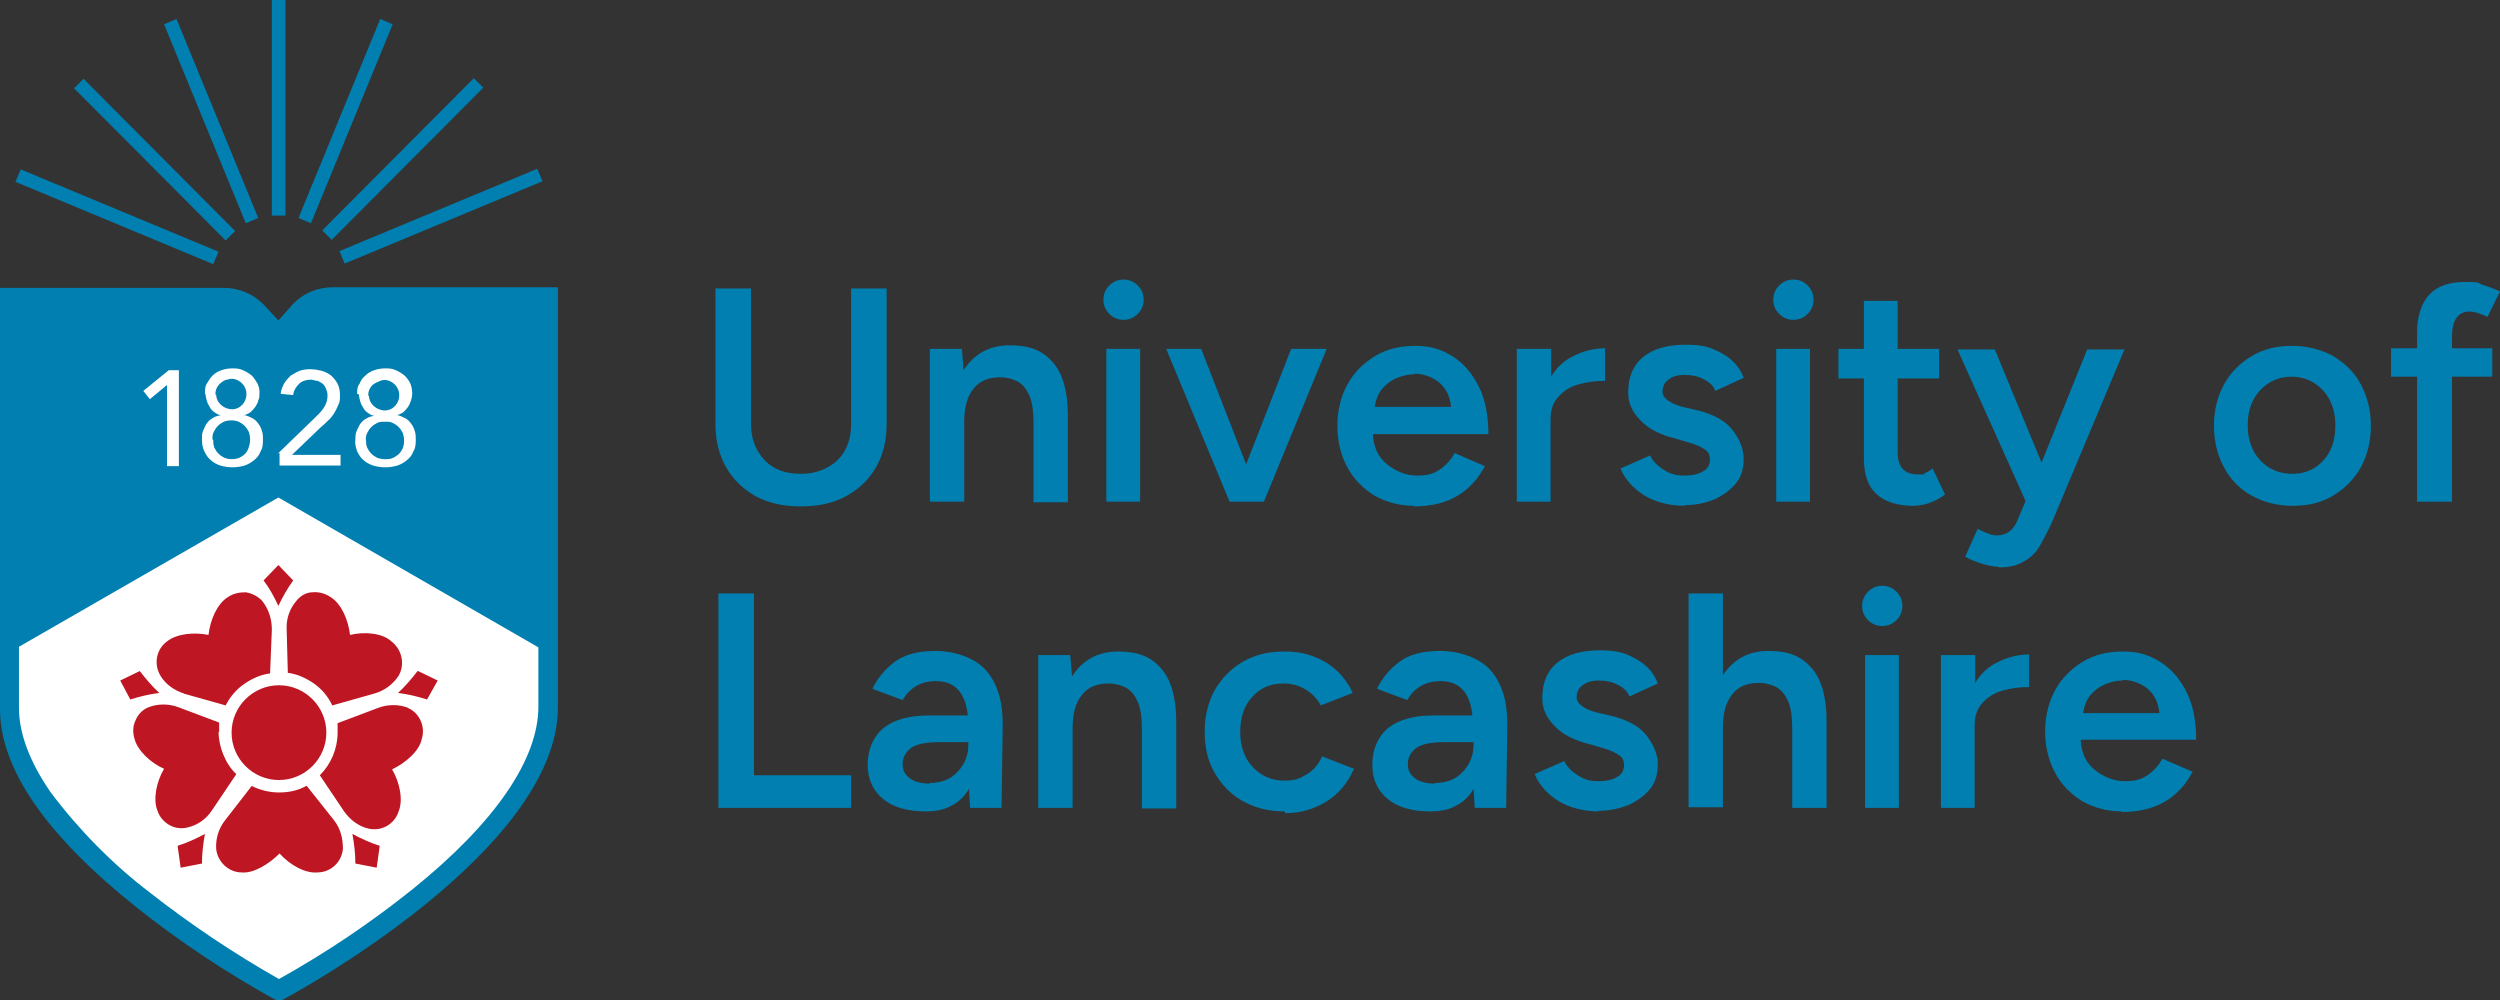 <?xml version="1.0" encoding="UTF-8"?>
<svg id="_レイヤー_2" data-name="レイヤー 2" xmlns="http://www.w3.org/2000/svg" viewBox="0 0 422.1 168.9">
  <rect x="0" y="0" width="422.1" height="168.9" fill="#333333" stroke="none"/>
  <defs>
    <style>
      .cls-1 {
        fill: #be1622;
      }

      .cls-2 {
        fill: #fff;
      }

      .cls-3 {
        fill: #007fb0;
      }
    </style>
  </defs>
  <g id="_レイヤー_1-2" data-name="レイヤー 1">
    <g id="lancashire">
      <path class="cls-3" d="M135.1,85.5c-2.9,0-5.4-.6-7.5-1.7-2.1-1.2-3.8-2.8-5-4.9s-1.8-4.5-1.8-7.3v-22.9h6v22.9c0,2.5.8,4.5,2.3,6.1s3.6,2.3,6.1,2.3,4.6-.8,6.2-2.3c1.6-1.6,2.3-3.6,2.3-6.1v-22.9h6v22.9c0,2.8-.6,5.2-1.8,7.3-1.2,2.1-2.9,3.7-5.1,4.9s-4.7,1.7-7.7,1.7Z"/>
      <path class="cls-3" d="M157,84.7v-25.8h5.4l.3,3.6c1.8-2.8,4.4-4.2,7.8-4.2s5.5.9,7.2,2.8c1.7,1.9,2.6,4.9,2.6,9.1v14.6h-5.8v-13.2c0-2.1-.2-3.7-.7-4.8-.5-1.1-1.1-1.9-2-2.4-.8-.4-1.8-.7-2.9-.7-2,0-3.5.6-4.5,1.9-1.1,1.3-1.6,3.2-1.6,5.6v13.5s-5.8,0-5.8,0Z"/>
      <path class="cls-3" d="M189.7,54c-.9,0-1.7-.3-2.4-1s-1-1.5-1-2.4.3-1.7,1-2.4,1.5-1,2.4-1,1.7.3,2.4,1,1,1.5,1,2.4-.3,1.7-1,2.4-1.5,1-2.4,1ZM186.8,84.7v-25.8h5.7v25.8h-5.7Z"/>
      <path class="cls-3" d="M207.6,84.7l-10.7-25.8h5.9l7.6,19.5,7.6-19.5h6l-10.6,25.8h-5.8Z"/>
      <path class="cls-3" d="M238.8,85.4c-2.5,0-4.7-.6-6.7-1.7-1.9-1.2-3.5-2.7-4.6-4.8-1.1-2-1.7-4.4-1.7-7s.6-5,1.7-7c1.1-2,2.7-3.6,4.7-4.8s4.2-1.7,6.8-1.7,4.4.6,6.3,1.8c1.9,1.2,3.3,2.9,4.4,5.1,1.1,2.2,1.6,4.9,1.6,8h-19.5c.1,2.2.9,3.9,2.4,5.1s3.2,1.9,5.1,1.9,2.9-.4,3.9-1.1,1.8-1.6,2.4-2.7l5.1,2.2c-1.1,2.1-2.6,3.8-4.6,5s-4.4,1.8-7.4,1.8l.1-.1ZM238.8,63.2c-1,0-1.9.2-2.9.6s-1.8,1-2.5,1.8-1.1,1.9-1.3,3.1h12.9c-.2-1.9-.9-3.2-2.1-4.2-1.2-.9-2.6-1.4-4.1-1.4v.1Z"/>
      <path class="cls-3" d="M256.1,84.7v-25.8h5.8v4.7c1-1.7,2.4-2.9,4-3.6,1.6-.8,3.4-1.2,5.1-1.2v5.5c-1.6,0-3.1.2-4.5.6s-2.5,1.1-3.4,2.1-1.3,2.2-1.3,3.8v13.9h-5.8.1Z"/>
      <path class="cls-3" d="M284.5,85.4c-2.6,0-4.9-.6-6.8-1.7-1.9-1.2-3.3-2.7-4.1-4.6l5-2.2c.5,1,1.3,1.8,2.3,2.4,1,.7,2.1,1,3.4,1s2.4-.2,3.2-.7c.8-.4,1.2-1.1,1.2-2s-.3-1.4-1-1.8c-.6-.4-1.5-.8-2.6-1.1l-2.4-.7c-2.4-.6-4.4-1.6-5.7-3-1.4-1.4-2.1-2.9-2.1-4.7,0-2.6.8-4.6,2.5-6s4.1-2.1,7.2-2.1,4.4.5,6.2,1.5c1.8,1,3,2.4,3.6,4.1l-4.8,2.2c-.3-.9-1-1.5-2-2s-2-.7-3.2-.7-2.1.3-2.7.8c-.7.5-1,1.2-1,2.1s1.1,1.9,3.4,2.5l3,.7c2.5.7,4.4,1.8,5.5,3.3,1.2,1.6,1.8,3.2,1.8,4.8s-.4,3-1.3,4.1-2.1,2-3.6,2.7c-1.5.6-3.2,1-5.2,1l.2.1Z"/>
      <path class="cls-3" d="M302.8,54c-.9,0-1.7-.3-2.4-1s-1-1.5-1-2.4.3-1.7,1-2.4,1.5-1,2.4-1,1.7.3,2.4,1,1,1.5,1,2.4-.3,1.7-1,2.4-1.5,1-2.4,1ZM299.9,84.7v-25.8h5.7v25.8h-5.7Z"/>
      <path class="cls-3" d="M323,85.4c-2.7,0-4.8-.7-6.2-2s-2.1-3.3-2.1-5.9v-13.6h-4.3v-5h4.3v-8.1h5.7v8.1h7v5h-7v12.5c0,2.4,1.1,3.7,3.4,3.7s.7,0,1.1-.2c.4-.1.9-.4,1.4-.8l2.1,4.4c-1.8,1.3-3.6,1.9-5.4,1.9Z"/>
      <path class="cls-3" d="M337.5,95.7c-.8,0-1.8-.2-2.8-.5s-2-.7-2.9-1.2l2.1-4.7c.7.3,1.2.6,1.8.8.5.2,1,.3,1.4.3,1.6,0,2.8-.8,3.5-2.5l1.4-3.3-11.5-25.6h6.3l7.9,19.1,7.7-19.1h6.3l-12,28.6c-.7,1.7-1.5,3.1-2.2,4.4s-1.7,2.2-2.8,2.8c-1.1.7-2.5,1-4.2,1v-.1Z"/>
      <path class="cls-3" d="M387.1,85.4c-2.6,0-4.9-.6-6.9-1.7s-3.6-2.7-4.7-4.8c-1.1-2-1.7-4.4-1.7-7s.6-5,1.7-7,2.7-3.6,4.7-4.8,4.3-1.7,6.8-1.7,4.9.6,6.9,1.7c2,1.2,3.6,2.7,4.7,4.8,1.1,2,1.7,4.4,1.7,7s-.6,5-1.7,7-2.7,3.6-4.7,4.8-4.2,1.7-6.8,1.7ZM387.1,80c2.1,0,3.9-.8,5.2-2.3,1.4-1.5,2-3.5,2-5.9s-.7-4.4-2.1-5.9-3.2-2.3-5.3-2.3-3.9.8-5.3,2.3-2.1,3.5-2.1,5.9.7,4.4,2.1,5.9,3.2,2.3,5.4,2.3h.1Z"/>
      <path class="cls-3" d="M408.1,84.7v-21.1h-4.4v-4.8h4.4v-2.7c0-2.7.7-4.8,2-6.3,1.4-1.5,3.4-2.2,6.2-2.2s1.9.2,2.9.5,2,.7,2.9,1.1l-2.1,4.3c-1.3-.6-2.3-.9-3-.9-2,0-3,1.4-3,4.3v1.9h6.8v4.8h-6.8v21.1h-5.9Z"/>
      <path class="cls-3" d="M121.3,136.4v-36.2h6v30.7h16.4v5.5s-22.4,0-22.4,0Z"/>
      <path class="cls-3" d="M156.3,137c-3.1,0-5.5-.7-7.2-2.1-1.7-1.4-2.6-3.3-2.6-5.8s.9-4.7,2.7-6.2c1.8-1.4,4.3-2.1,7.6-2.1h6.6c-.2-1.9-.7-3.3-1.6-4.3-.9-1-2.1-1.5-3.8-1.5-2.5,0-4.4,1.1-5.6,3.2l-5.1-1.9c.8-1.7,2-3.2,3.7-4.5s4-1.9,7-1.9,6.6,1.1,8.5,3.3c1.9,2.2,2.8,5.2,2.8,9l-.2,14.2h-5.3l-.2-3.2c-.7,1.2-1.7,2.2-2.9,2.8-1.2.7-2.7,1-4.4,1ZM157,132.2c1.9,0,3.5-.6,4.7-1.9,1.2-1.3,1.8-2.8,1.8-4.6v-.4h-4.8c-2.3,0-3.9.3-4.9,1-.9.7-1.4,1.6-1.4,2.7s.4,1.8,1.2,2.4c.8.6,1.9.9,3.4.9v-.1Z"/>
      <path class="cls-3" d="M175.3,136.4v-25.8h5.4l.3,3.6c1.8-2.8,4.4-4.2,7.8-4.2s5.5.9,7.2,2.8,2.6,4.9,2.6,9.1v14.6h-5.8v-13.2c0-2.1-.2-3.7-.7-4.8-.5-1.1-1.1-1.9-2-2.4-.8-.4-1.8-.7-2.9-.7-2,0-3.5.6-4.5,1.9-1.1,1.3-1.6,3.2-1.6,5.6v13.5h-5.8Z"/>
      <path class="cls-3" d="M216.9,137c-2.7,0-5-.6-7-1.7s-3.6-2.7-4.8-4.8c-1.2-2-1.7-4.4-1.7-7s.6-5,1.7-7c1.2-2,2.7-3.6,4.8-4.8s4.3-1.7,7-1.7,4.8.6,6.9,1.8c2,1.2,3.6,3,4.6,5.2l-5.4,2.1c-.6-1.1-1.4-2-2.6-2.7-1.1-.7-2.4-1-3.8-1-2.1,0-3.9.8-5.2,2.3-1.4,1.5-2,3.5-2,5.9s.7,4.4,2.1,5.9c1.4,1.5,3.2,2.3,5.3,2.3s2.7-.4,3.9-1.1c1.1-.7,2-1.7,2.5-3l5.4,2.1c-1,2.3-2.5,4.2-4.6,5.5s-4.4,2-7,2l-.1-.3Z"/>
      <path class="cls-3" d="M241.5,137c-3.1,0-5.5-.7-7.2-2.1-1.7-1.4-2.6-3.3-2.6-5.8s.9-4.7,2.7-6.2c1.8-1.4,4.3-2.1,7.6-2.1h6.6c-.2-1.9-.7-3.3-1.6-4.3-.9-1-2.1-1.5-3.8-1.5-2.5,0-4.4,1.1-5.6,3.2l-5.1-1.9c.8-1.7,2-3.2,3.7-4.5s4-1.9,7-1.9,6.6,1.1,8.5,3.3c1.9,2.2,2.8,5.2,2.8,9l-.2,14.2h-5.3l-.2-3.2c-.7,1.2-1.7,2.2-2.9,2.8-1.2.7-2.7,1-4.4,1ZM242.3,132.2c1.9,0,3.5-.6,4.7-1.9,1.2-1.3,1.8-2.8,1.8-4.6v-.4h-4.8c-2.3,0-3.9.3-4.9,1-.9.7-1.4,1.6-1.4,2.7s.4,1.8,1.2,2.4c.8.6,1.9.9,3.4.9v-.1Z"/>
      <path class="cls-3" d="M270,137c-2.6,0-4.9-.6-6.8-1.7-1.9-1.2-3.3-2.7-4.1-4.6l5-2.2c.5,1,1.3,1.8,2.3,2.4,1,.7,2.1,1,3.4,1s2.4-.2,3.2-.7c.8-.4,1.2-1.1,1.2-2s-.3-1.4-1-1.8c-.6-.4-1.5-.8-2.6-1.1l-2.4-.7c-2.4-.6-4.4-1.6-5.7-3-1.4-1.4-2.1-2.9-2.1-4.7,0-2.6.8-4.6,2.5-6s4.1-2.1,7.2-2.1,4.4.5,6.2,1.5c1.8,1,3,2.4,3.6,4.1l-4.8,2.2c-.3-.9-1-1.5-2-2s-2-.7-3.2-.7-2.1.3-2.7.8c-.7.5-1,1.2-1,2.1s1.1,1.9,3.4,2.5l3,.7c2.5.7,4.4,1.8,5.5,3.3,1.2,1.6,1.8,3.2,1.8,4.8s-.4,3-1.3,4.1-2.1,2-3.6,2.7c-1.5.6-3.2,1-5.2,1l.2.1Z"/>
      <path class="cls-3" d="M285.1,136.4v-36.2h5.8v13.8c1.8-2.7,4.3-4.1,7.7-4.1s5.5.9,7.2,2.8,2.6,4.9,2.6,9.1v14.6h-5.8v-13.2c0-2.1-.2-3.7-.7-4.8-.5-1.1-1.1-1.9-2-2.4-.8-.4-1.8-.7-2.9-.7-2,0-3.5.6-4.5,1.9-1.1,1.3-1.6,3.2-1.6,5.6v13.5h-5.8v.1Z"/>
      <path class="cls-3" d="M317.8,105.7c-.9,0-1.7-.3-2.4-1s-1-1.5-1-2.4.3-1.7,1-2.4,1.5-1,2.4-1,1.7.3,2.4,1,1,1.5,1,2.4-.3,1.7-1,2.4-1.5,1-2.4,1ZM314.9,136.4v-25.8h5.7v25.8h-5.7Z"/>
      <path class="cls-3" d="M327.7,136.4v-25.8h5.8v4.7c1-1.7,2.4-2.9,4-3.6,1.6-.8,3.4-1.2,5.1-1.2v5.5c-1.6,0-3.1.2-4.5.6s-2.5,1.1-3.4,2.1-1.3,2.2-1.3,3.8v13.9h-5.8.1Z"/>
      <path class="cls-3" d="M358.3,137c-2.5,0-4.7-.6-6.7-1.7-1.9-1.2-3.5-2.7-4.6-4.8-1.1-2-1.7-4.4-1.7-7s.6-5,1.7-7,2.7-3.6,4.7-4.8c2-1.2,4.2-1.7,6.8-1.7s4.4.6,6.3,1.8c1.9,1.2,3.3,2.9,4.4,5.1s1.6,4.9,1.6,8h-19.5c.1,2.2.9,3.9,2.4,5.1s3.2,1.9,5.1,1.9,2.9-.4,3.9-1.1c1-.7,1.8-1.6,2.4-2.7l5.1,2.2c-1.1,2.1-2.6,3.8-4.6,5s-4.4,1.8-7.4,1.8l.1-.1ZM358.4,114.9c-1,0-1.9.2-2.9.6s-1.8,1-2.5,1.8-1.1,1.9-1.3,3.1h12.9c-.2-1.9-.9-3.2-2.1-4.2-1.2-.9-2.6-1.4-4.1-1.4v.1Z"/>
    </g>
    <g id="shield">
      <path id="Sunburst" class="cls-3" d="M57.3,42.4l33.4-13.9.9,2.1-33.4,13.9s-.9-2.1-.9-2.1ZM54.4,38.9l25.6-25.7,1.6,1.6-25.6,25.7-1.6-1.6ZM50.4,36.8L64.2,3.2l2.1.9-13.8,33.6s-2.1-.9-2.1-.9ZM45.9,0h2.3v36.4h-2.3V0ZM27.7,4.1l2.1-.9,13.8,33.6-2.1.9L27.7,4.1ZM12.5,14.9l1.6-1.6,25.6,25.7-1.6,1.6L12.5,14.9ZM2.6,30.7l.9-2.1,33.4,13.9-.9,2.1L2.6,30.7Z"/>
      <path class="cls-3" d="M94.1,48.5h-37.9c-2.6,0-5,1-6.8,2.9l-2.4,2.7-2.5-2.7c-1.8-1.8-4.2-2.8-6.7-2.8H0v71.1c0,10.1,7.8,21.4,23.3,33.7,7.2,5.7,14.9,10.8,23,15.3.2.1.5.2.8.2s.5,0,.8-.2c1.9-1,46.3-25.1,46.3-49.3V48.5h-.1Z"/>
      <path id="Inner_White" data-name="Inner White" class="cls-2" d="M3.2,109.2v10.3c0,4.3,1.8,9.1,5.3,14.2,4.8,6.4,10.5,12.2,16.8,17,6.9,5.4,14.2,10.3,21.8,14.6,7.9-4.4,15.5-9.5,22.6-15.2,13.9-11.2,21.2-21.9,21.2-30.8v-10l-43.9-25.3L3.2,109.2ZM30.1,78.7h-1.9v-13.7h0l-2.9,2.4-1.1-1.4,4.3-3.5h1.7v16.2h-.1ZM34.6,66.5c0-.6,0-1.2.3-1.7s.6-1,1-1.4.9-.7,1.5-.9,1.2-.3,1.8-.3,1.2,0,1.8.3c.5.2,1,.5,1.5.9.4.4.7.9,1,1.4.2.5.4,1.1.3,1.7,0,.4,0,.8-.2,1.1,0,.4-.3.7-.5,1.1-.2.3-.5.6-.8.9-.3.2-.7.4-1.1.5.5,0,.9.3,1.4.5.4.2.7.5,1,.9s.5.8.6,1.2c.2.5.2,1,.2,1.5s0,1.4-.4,2c-.2.6-.6,1.1-1.1,1.5s-1,.7-1.6.9c-1.3.4-2.8.4-4.1,0-.6-.2-1.2-.5-1.6-.9-.5-.4-.8-.9-1.1-1.5s-.4-1.3-.4-2,0-1,.2-1.5c.2-.4.4-.9.6-1.2.3-.4.6-.7,1-.9.4-.3.9-.4,1.4-.5-.4,0-.8-.3-1.1-.5s-.6-.5-.8-.9c-.2-.3-.4-.7-.5-1.1s-.2-.8-.2-1.1M36,74.2c0,.5,0,.9.2,1.4.2.4.4.7.7,1s.6.5,1,.7c.8.3,1.7.3,2.5,0,.4-.2.7-.4,1-.7.3-.3.5-.7.6-1.1.3-.8.3-1.8,0-2.6-.2-.4-.4-.7-.7-1s-.6-.5-1-.7c-.8-.3-1.7-.3-2.5,0-.4.2-.7.4-1,.7-.3.3-.5.6-.7,1s-.3.9-.2,1.4M36.5,66.6c0,1.4,1.3,2.5,2.7,2.5s2.5-1.3,2.4-2.7c0-.5-.2-1-.5-1.4s-.7-.7-1.2-.9c-.5-.2-1-.2-1.5,0-.5,0-.9.4-1.3.7-.5.5-.8,1.2-.7,1.9h0l.1-.1ZM46.9,76.6l6.1-5.9c.4-.4.7-.7,1-1s.5-.6.7-.9c.4-.6.6-1.3.6-2s-.3-1.5-.8-2c-.3-.2-.6-.4-.9-.5-.4,0-.8-.2-1.1-.2-.7,0-1.5.2-2,.7s-.9,1.1-1,1.9l-2.1-.2c0-.6.3-1.2.6-1.8.3-.5.7-.9,1.1-1.3.5-.3,1-.6,1.5-.8,1.2-.4,2.5-.3,3.7,0,.6.2,1.1.4,1.6.8.4.4.8.8,1.1,1.4s.4,1.2.4,1.9,0,1.2-.3,1.7c-.2.5-.4.9-.7,1.4-.3.4-.6.9-1,1.2-.4.4-.8.8-1.2,1.1l-4.9,4.7h8.2v1.8h-10.3v-2.1h-.3v.1ZM60.3,66.5c0-.6,0-1.2.4-1.7.2-.5.5-1,1-1.4.4-.4.9-.7,1.5-.9s1.2-.3,1.8-.3,1.2,0,1.8.3c.5.2,1,.5,1.5.9.4.4.8.9,1,1.4s.3,1.1.3,1.7-.3,1.6-.7,2.2c-.2.3-.5.6-.8.9-.3.2-.7.4-1.1.5.5,0,.9.3,1.4.5.4.2.7.5,1,.9s.5.8.6,1.2c.2.5.2,1,.2,1.5s0,1.4-.4,2c-.2.6-.6,1.1-1.1,1.5s-1,.7-1.6.9c-1.3.4-2.8.4-4.1,0-.6-.2-1.2-.5-1.6-.9-.5-.4-.8-.9-1.1-1.5-.2-.6-.4-1.3-.3-1.9,0-.5,0-1,.2-1.5.2-.4.4-.9.6-1.2.3-.4.6-.7,1-.9.4-.3.9-.4,1.4-.5-.4,0-.8-.3-1.1-.5s-.6-.5-.8-.9c-.2-.3-.4-.7-.5-1.1s-.2-.8-.2-1.1M61.8,74.2c0,.5,0,.9.2,1.4.2.4.4.7.7,1s.6.5,1,.7c.6.2,1.2.3,1.9.2.6,0,1.2-.4,1.7-.8.3-.3.5-.6.7-1,.3-.8.3-1.8,0-2.6-.2-.4-.4-.7-.7-1-.3-.3-.6-.5-1-.7s-.8-.2-1.3-.2-.9,0-1.3.2c-.4.2-.7.4-1,.7-.3.3-.5.6-.7,1s-.3.9-.2,1.4M62.3,66.8c0,1.4,1.3,2.5,2.7,2.5s2.5-1.3,2.4-2.7c0-.5-.2-1-.5-1.4s-.7-.7-1.2-.9c-.5-.2-1-.2-1.5,0s-.9.4-1.3.7c-.5.5-.8,1.2-.7,1.9h0l.1-.1Z"/>
      <path id="Rose" class="cls-1" d="M30,142.9l.5,3.6,3.6-.7c0-1.7.2-3.3.5-5-1.5.8-3,1.5-4.6,2h0v.1ZM23.6,113.3l-3.3,1.6,1.7,3.2c1.6-.5,3.2-.9,4.9-1.1-1.2-1.1-2.3-2.4-3.3-3.7h0ZM44.5,98l2.5-2.6,2.5,2.6c-1,1.4-1.8,2.8-2.5,4.3-.7-1.5-1.5-3-2.5-4.3ZM70.6,113.3l3.3,1.6-1.8,3.2c-1.6-.5-3.2-.9-4.9-1.1,1.2-1.1,2.3-2.4,3.3-3.7M64.1,142.9l-.5,3.6-3.6-.7c0-1.7-.2-3.3-.5-5,1.5.8,3,1.5,4.6,2M48.6,113.6c1.6.2,3.1.9,4.4,1.8,1.3.9,2.4,2.2,3.1,3.7l7.1-2c1.7-.5,3.1-1.5,4.1-3,1.1-1.9.6-4.4-1.2-5.8-1.5-1.4-4.5-1.7-7-1.1-.3-2.6-1.5-5.3-3.3-6.4-.9-.6-2-.9-3-.8-1.1,0-2.1.6-2.8,1.5-1.1,1.3-1.7,3-1.6,4.8l.2,7.4h0v-.1ZM31,117.1l7.1,2c.7-1.4,1.8-2.7,3.1-3.6s2.8-1.6,4.4-1.8l.3-7.4c0-1.7-.5-3.4-1.6-4.8-.7-.8-1.7-1.3-2.8-1.5-1.1,0-2.1.2-3,.8-1.8,1.1-3,3.8-3.3,6.4-2.5-.5-5.4-.2-7,1.1-1.8,1.3-2.3,3.8-1.1,5.8.9,1.5,2.4,2.5,4,3M51.7,132.7c-1.4.8-3,1.1-4.6,1.1s-3.2-.4-4.6-1.1l-4.5,5.8c-1.1,1.4-1.6,3.1-1.5,4.8.2,2.2,2.1,4,4.3,4,2,.2,4.6-1.4,6.4-3.2,1.7,1.9,4.3,3.4,6.4,3.2,2.2,0,4.1-1.7,4.3-4,0-1.7-.4-3.4-1.5-4.8l-4.6-5.8h-.1ZM68.9,119.5c-1.6-.6-3.4-.6-5,0l-6.9,2.6v1.6c0,2.7-1.1,5.3-3,7.2l4.1,6.1c1,1.4,2.4,2.5,4.1,2.9,2.2.5,4.4-.7,5.1-2.9.8-1.9.2-4.9-1.1-7.1,2.3-1.1,4.6-3.1,5-5.1.7-2.1-.4-4.5-2.4-5.3M37,123.7v-1.7l-6.9-2.6c-1.6-.6-3.4-.6-5,0-1,.4-1.8,1.2-2.2,2.2-.5,1-.5,2.1-.2,3.1.5,2,2.7,4.1,5,5.1-1.3,2.2-1.9,5.2-1.1,7.1.3,1,1.1,1.9,2,2.4s2,.7,3.1.4c1.7-.4,3.1-1.4,4.1-2.9l4.1-6.1c-1-.9-1.7-2.1-2.2-3.3s-.8-2.6-.8-3.9M39.1,123.7c0-4.4,3.6-8,8-8s8,3.6,8,8-3.6,8-8,8h0c-4.4,0-8-3.6-8-8Z"/>
    </g>
  </g>
</svg>
